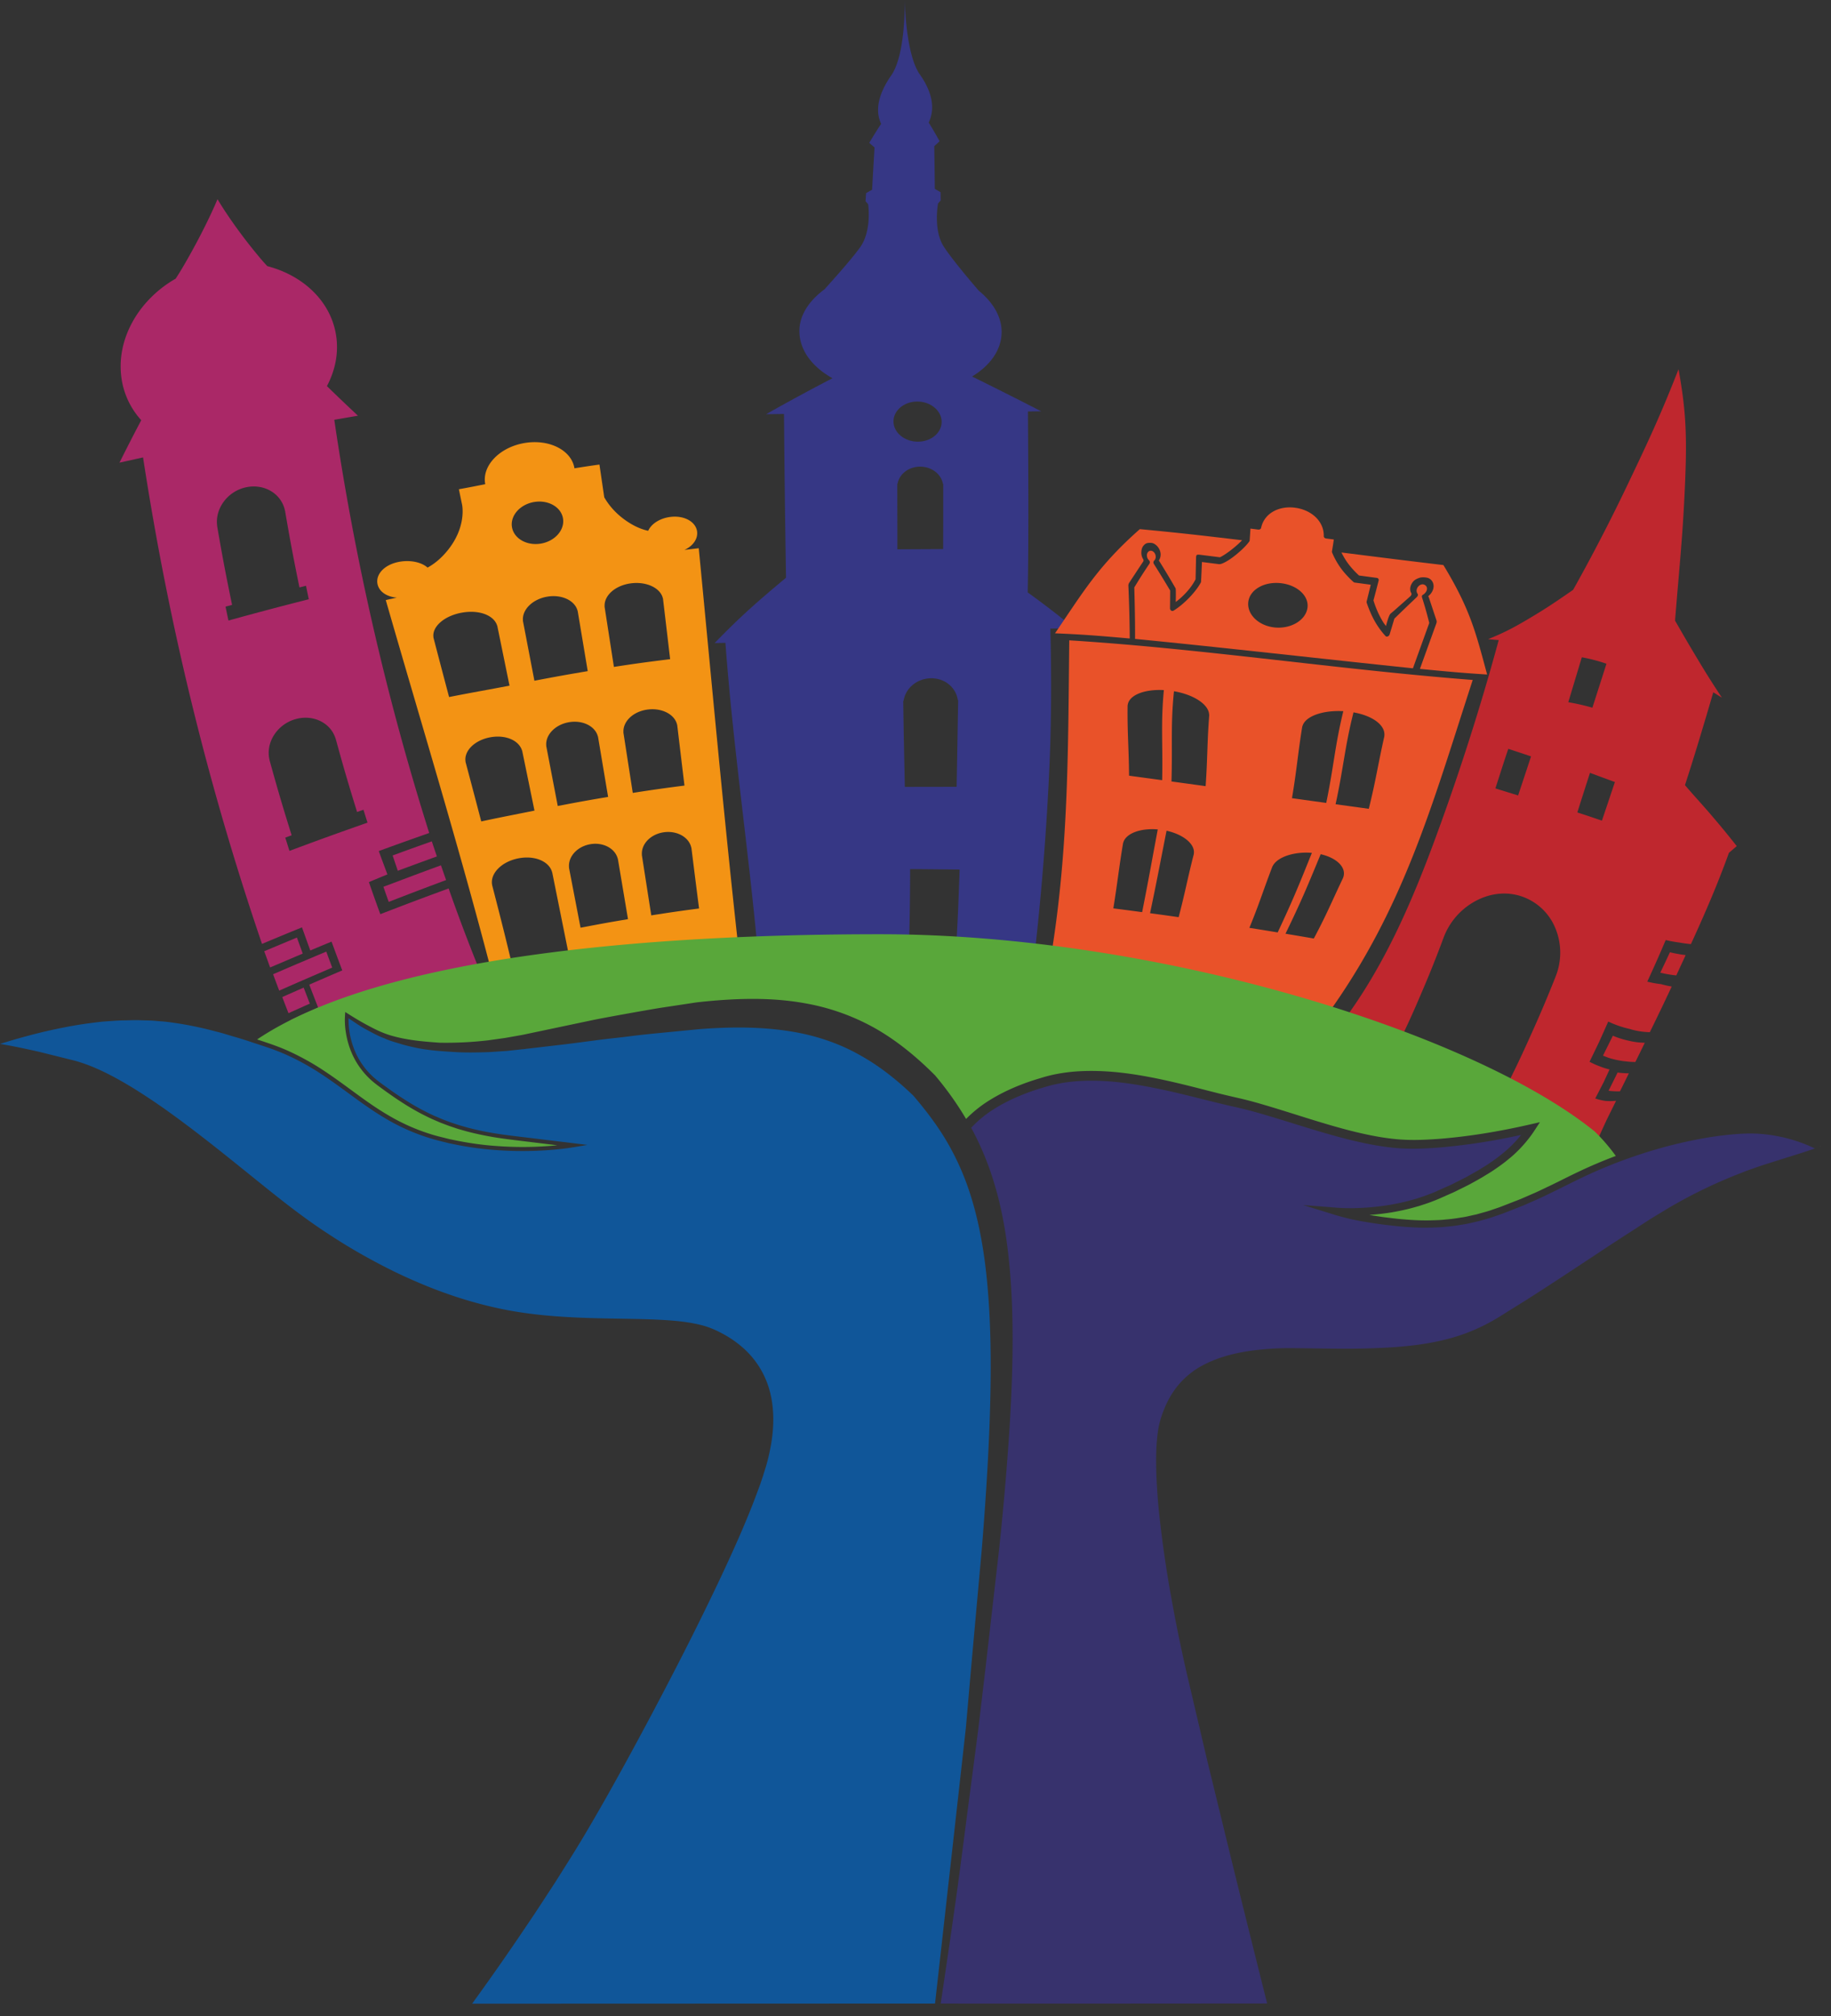 <svg viewBox="0 0 119 131" xmlns="http://www.w3.org/2000/svg" fill-rule="evenodd" clip-rule="evenodd" stroke-linejoin="round" stroke-miterlimit="2"><rect x="0" y="0" width="119" height="131" fill="#333333" stroke="none"/><path d="M66.794 38.495a58.65 58.65 0 0 1 3.022 2.326c-.607.01-.916.016-1.55.024.075 3.04.07 6.092-.069 9.121-.175 3.829-.471 7.65-.89 11.46-2.093.013-3.115.01-5.157.014.106-1.862.147-2.87.217-4.939-1.284-.013-1.927-.02-3.216-.03a166.604 166.604 0 0 1-.075 4.983c-2.505.02-3.75.037-6.32.142v.044c-1.38.056-2.078.092-3.506.187-.612-6.698-1.609-13.346-2.103-20.056l-.704.013c1.71-1.751 2.666-2.594 4.642-4.245a1258.18 1258.18 0 0 1-.132-10.64l-1.164.016a132.901 132.901 0 0 1 4.315-2.338c-1.32-.737-2.132-1.812-2.15-3.031-.016-1.042.619-1.998 1.63-2.746.845-.932 1.917-2.154 2.341-2.767.748-1.084.496-2.766.496-2.766l-.167-.192.033-.524.391-.225.159-2.744-.343-.3s.428-.724.773-1.235c-.342-.727-.313-1.752.656-3.147.896-1.288.884-4.426.877-4.9.01.473.114 3.607.983 4.838.94 1.333.932 2.376.575 3.128.32.497.709 1.214.709 1.214-.137.128-.208.19-.347.318.017 1.108.025 1.666.036 2.775l.374.217.008.532-.172.199s-.326 1.703.366 2.794c.405.637 1.467 1.935 2.289 2.882.435.354.79.752 1.044 1.178h.002c0 .002 0 .002-.002.003.274.46.426.948.432 1.457.013 1.16-.707 2.192-1.919 2.93a304.91 304.91 0 0 1 4.491 2.26l-.862.012c.024 3.92.057 7.84-.013 11.758zm-7.192-12.403c-.865.007-1.552.6-1.532 1.322.022.72.744 1.294 1.606 1.284.864-.01 1.542-.598 1.523-1.316-.02-.717-.734-1.296-1.597-1.29zm-1.286 5.336c.002 1.7.006 2.546.006 4.265 1.194-.006 1.792-.008 2.974-.015.008-1.709.007-2.552.006-4.24h-.02c-.112-.629-.725-1.111-1.472-1.116-.744-.004-1.363.475-1.474 1.107l-.02-.001zm3.857 19.698c.043-2.268.059-3.419.1-5.638l-.023.001c-.119-.822-.847-1.429-1.751-1.415-.904.014-1.65.643-1.774 1.464h-.023c.03 2.207.058 3.345.104 5.594 1.352-.004 2.028-.004 3.367-.006z" fill="#363785" fill-rule="nonzero"/><path d="M68.193 62.82c1.264-7.236 1.22-13.915 1.3-21.213 8.768.551 17.464 1.898 26.222 2.575-2.642 8.117-4.474 14.914-9.589 21.937-5.96-1.443-11.841-2.574-17.933-3.299zm18.609-10.562l2.158.296c.47-1.89.597-2.885 1.015-4.726h-.006c.093-.684-.729-1.316-2.003-1.54-.57 2.26-.64 3.555-1.164 5.97zm-3.255 8.413c.735.123 1.104.185 1.841.312.853-1.602 1.126-2.314 1.912-3.962h-.005c.236-.614-.367-1.268-1.462-1.516-.921 2.235-1.286 3.102-2.286 5.166zm.42-8.807l2.227.309c.5-2.411.56-3.705 1.111-5.962-1.323-.074-2.482.322-2.658.981h-.008c-.296 1.818-.354 2.8-.671 4.672h-.001zm-1.262 4.418c-.627 1.63-.838 2.385-1.506 4.007.736.117 1.104.176 1.84.298.97-2.067 1.326-2.936 2.222-5.17-1.163-.097-2.263.276-2.55.866l-.006-.001zm-6.569-5.504c.879.12 1.325.181 2.22.305.13-1.859.095-2.834.236-4.635l-.008-.001c-.015-.67-.994-1.31-2.285-1.532-.226 2.213-.088 3.486-.163 5.863zm-1.392 8.56c.745.1 1.117.152 1.858.257.44-1.673.57-2.485.992-4.12h-.006c.098-.61-.655-1.25-1.772-1.496-.438 2.208-.612 3.177-1.072 5.358v.001zm-1.46-13.514c-.023 1.779.08 2.741.095 4.579l2.152.291c.052-2.373-.099-3.644.11-5.853-1.292-.07-2.285.339-2.352.985l-.006-.001.001-.001zm-.926 13.2c.75.096 1.125.144 1.871.245.436-2.192.601-3.17 1.016-5.376-1.139-.096-2.089.268-2.244.867l-.006-.001c-.278 1.653-.357 2.528-.637 4.266v-.001zm15.967-21.629l1.159.155a.136.136 0 0 1 .117.172c-.13.512-.198.771-.338 1.291.046.142.19.612.45 1.095.172.316.233.404.365.57 0 0 .164-.679.296-.804l.211-.178s.946-.836 1.086-.962c.036-.044.113-.126.023-.244-.095-.218-.023-.448.084-.614.12-.187.283-.262.448-.323.165-.059.381-.046.525-.014.309.068.499.398.39.75a.866.866 0 0 1-.246.385c-.115.104-.057.08-.04.121l.513 1.543a.347.347 0 0 1-.023.183l-1.062 2.942c1.926.188 2.825.268 4.368.366-.74-2.746-1.1-4.243-2.842-7.113-2.452-.29-3.832-.466-6.627-.817.092.183.224.427.393.663.283.396.642.735.751.833h-.001z" fill="#e95229" fill-rule="nonzero"/><path d="M81.198 35.177a.185.185 0 0 0 .02-.06c.022-.314.032-.47.051-.771l.507.065s0-.001 0 0c.092.01.172-.04.187-.112.186-.907 1.099-1.437 2.17-1.313l.021.004c1.086.136 1.904.892 1.88 1.851-.002.071.061.136.147.148l.507.067c-.046.305-.07.46-.122.774a.124.124 0 0 0 .01.071c.007.02.21.529.57 1.021.357.492.807.883.825.899a.141.141 0 0 0 .078.034l1.039.139c-.104.431-.158.648-.266 1.085a.129.129 0 0 0 .001.08c.008.025.199.626.524 1.203.325.578.689.953.704.969.034.034.09.043.146.02a.209.209 0 0 0 .117-.128c.123-.406.185-.61.306-1.017l.003-.01c.56-.543.841-.813 1.403-1.347.063-.058.153-.136.121-.242a.369.369 0 0 1-.078-.271.457.457 0 0 1 .182-.296c.065-.045.172-.089.267-.064.15.038.296.189.187.432a.6.6 0 0 1-.233.243c-.074.046-.069.119-.045.188.206.657.298.987.464 1.64l-.002.003c-.423 1.185-.646 1.785-1.059 2.944-6.02-.626-12.035-1.32-18.06-1.911.002-1.274-.014-1.975-.05-3.345.38-.625.577-.936.985-1.543a.18.18 0 0 0-.032-.224.432.432 0 0 1-.133-.304.331.331 0 0 1 .088-.247.226.226 0 0 1 .186-.065c.16.017.296.192.299.384a.342.342 0 0 1-.103.258c-.054.05-.062.141-.02.212.433.687.646 1.036 1.062 1.732 0 .011-.003.022-.001.034l-.01 1.119a.178.178 0 0 0 .071.146.14.14 0 0 0 .149.012c.017-.01.438-.25.963-.78.526-.528.754-.94.765-.958.012-.021.067-.107.068-.133.028-.523.038-.784.06-1.295l1.11.14a.543.543 0 0 0 .15-.021c.016-.007.36-.104.978-.612.622-.51.835-.836.843-.849v.001zm-.069 3.935c-.095.802.658 1.54 1.687 1.656 1.03.116 1.994-.424 2.149-1.21.156-.788-.607-1.53-1.699-1.661-1.09-.13-2.042.414-2.137 1.215z" fill="#e95229" fill-rule="nonzero"/><path d="M73.337 38.09c0-.001-.018-.105.045-.212 0 0 .857-1.306.906-1.373a.148.148 0 0 0 .016-.159.764.764 0 0 1-.124-.481c.008-.189.058-.331.172-.447.107-.107.198-.157.464-.143.284.015.61.368.616.743a.702.702 0 0 1-.115.4c.444.714.663 1.08 1.086 1.808.033.054.01.89.01.89a4.66 4.66 0 0 0 .629-.562c.414-.43.599-.802.66-.909.015-.578.02-.866.032-1.428.001-.046.013-.125.045-.153.03-.027.132-.024.175-.02.53.065.797.1 1.333.167.104-.048.434-.227.909-.622a5.97 5.97 0 0 0 .53-.485c-2.777-.33-4.16-.487-6.645-.722-2.728 2.405-3.71 4.13-5.514 6.769 1.702.07 2.71.147 4.858.337a96.262 96.262 0 0 0-.088-3.398z" fill="#e95229" fill-rule="nonzero"/><path d="M45.307 34.563c.048.472-.284.922-.821 1.168l.927-.108c.824 8.528 1.595 17.057 2.534 25.572-3.617.469-7.221 1.04-10.806 1.71-.5-2.487-.75-3.731-1.252-6.219h-.003c-.185-.718-1.145-1.13-2.23-.905-1.084.224-1.817.997-1.67 1.727h-.003c.64 2.474.95 3.71 1.533 6.182-.542.126-.81.188-1.35.319-2.153-8.402-4.698-16.685-7.094-25.017.277-.064.421-.096.718-.159-.633-.054-1.112-.362-1.241-.825-.176-.627.372-1.302 1.367-1.497.739-.145 1.483.019 1.872.37.401-.219.869-.573 1.325-1.144 1.233-1.54.917-2.946.917-2.946l-.207-1.001c.747-.134 1.063-.2 1.714-.329-.23-1.17.896-2.38 2.518-2.669 1.623-.29 3.093.459 3.279 1.637.63-.1.952-.15 1.624-.244l.313 2.128c.259.45.668.977 1.319 1.45.597.434 1.12.638 1.537.727.198-.452.766-.823 1.455-.903.913-.108 1.662.333 1.726.976h-.001zm-10.57 18.11c-.32-1.561-.48-2.342-.802-3.903l-.006.002c-.2-.666-1.08-1.052-2.088-.86-1.007.192-1.697.891-1.583 1.579h-.006c.412 1.554.619 2.33 1.025 3.883 1.39-.296 2.138-.435 3.46-.702v.001zm-1.623-8.121l-.798-3.903-.006.001c-.205-.664-1.155-1.043-2.293-.84-1.137.202-1.947.91-1.845 1.598h-.007c.405 1.554.61 2.33 1.022 3.884 1.59-.313 2.474-.46 3.927-.74zm1.581-11.93c-.923.166-1.556.91-1.417 1.652.14.742.987 1.205 1.894 1.044.906-.162 1.542-.89 1.418-1.634-.124-.745-.974-1.226-1.895-1.061v-.001zm6.12 27.103l-.66-3.927-.006.001c-.17-.673-.956-1.094-1.803-.941-.849.154-1.438.824-1.361 1.515h-.007l.753 3.909c1.232-.238 1.85-.35 3.085-.557h-.001zm-1.293-7.945l-.659-3.926c-.002.002-.004.002-.005.002-.173-.672-.999-1.088-1.898-.925-.898.162-1.527.84-1.456 1.53l-.005.001.751 3.91c1.306-.252 1.96-.37 3.272-.591v-.001zm-1.324-8.17l-.656-3.928-.006.001c-.177-.67-1.044-1.08-1.994-.909-.95.171-1.621.857-1.553 1.548l-.007.001.75 3.91c1.383-.265 2.077-.39 3.466-.624v.001zm6.737 11.472l-.005.002c-.142-.678-.923-1.128-1.79-1.005-.865.125-1.474.773-1.422 1.465l-.005.001.614 3.934c1.233-.194 1.858-.284 3.107-.448-.204-1.58-.302-2.37-.499-3.949zm-.45-4.036c-.19-1.579-.285-2.37-.473-3.948h-.005c-.145-.676-.99-1.12-1.933-.991-.943.13-1.601.786-1.554 1.48h-.006l.611 3.935a99.803 99.803 0 0 1 3.36-.476zm-.931-8.215l-.467-3.95c-.002.002-.003.002-.005.002-.15-.676-1.066-1.115-2.09-.977-1.025.139-1.738.801-1.696 1.492l-.007.002.61 3.935c1.404-.218 2.173-.32 3.655-.504z" fill="#f39314" fill-rule="nonzero"/><path d="M104.607 69.492v-.001.001zm0 0c-.155.334-.23.5-.384.83-.22.426-.328.638-.545 1.055.26.083.393.117.673.16.264.014.398.012.681-.01l-.617 1.25a164.32 164.32 0 0 0-1.043 2.306c-1.25-.273-1.605-.811-2.296-2.038-.79-.101-1.15-.21-1.883-.442l.017-.03a.181.181 0 0 1 .018-.027c-.32-.267-.477-.408-.798-.684a19.531 19.531 0 0 0-.82-.684 75.688 75.688 0 0 0 1.864-3.887 82.007 82.007 0 0 0 1.626-3.83h-.001l.01-.024a4.16 4.16 0 0 0-.086-3.27 3.62 3.62 0 0 0-2.365-1.992c-1.033-.266-2.046-.05-2.904.452a4.478 4.478 0 0 0-1.933 2.3l-.018.048v-.001a71.47 71.47 0 0 1-1.476 3.675 59.756 59.756 0 0 1-1.718 3.716c-.58-.281-.865-.447-1.471-.9-.608-.453-.919-.726-1.61-1.434 2.584-3.557 4.335-7.682 5.81-11.7a154.358 154.358 0 0 0 4.067-12.741c-.135-.01-.204-.014-.342-.026-.136-.012-.206-.018-.345-.033 1.124-.46 1.678-.756 2.782-1.414 1.1-.657 1.647-1.036 2.742-1.793a118.889 118.889 0 0 0 3.765-7.31c1.416-2.96 2.085-4.48 3.084-7.021.488 2.722.565 4.329.411 7.712-.154 3.384-.367 5.209-.637 8.622.569.989.868 1.51 1.48 2.525.5.839 1.021 1.664 1.563 2.476-.112-.067-.17-.101-.28-.17l-.28-.171a270.273 270.273 0 0 1-.912 3.069c-.299.991-.608 1.978-.927 2.963.75.871 1.141 1.275 1.82 2.074.68.798.99 1.187 1.545 1.883-.098.086-.147.13-.249.217-.1.088-.153.131-.257.22a62.173 62.173 0 0 1-1.166 2.976 99.673 99.673 0 0 1-1.306 2.956 7.939 7.939 0 0 1-.752-.101 9.867 9.867 0 0 1-.887-.16c-.226.529-.34.794-.573 1.324-.206.461-.414.921-.625 1.379.356.083.536.117.899.162.274.075.413.106.69.153-.464.994-.939 1.983-1.423 2.968a4.946 4.946 0 0 1-1.339-.218 6.45 6.45 0 0 1-1.364-.475c-.235.53-.352.795-.59 1.321-.249.52-.374.779-.626 1.293.284.146.43.211.728.322.224.082.338.119.572.178l.001.001zM99.504 49.15c-.59-.202-.888-.298-1.478-.492-.346 1.03-.507 1.551-.837 2.57.59.188.885.275 1.477.458.33-1.002.503-1.506.838-2.536zm3.989-3.166c.355-1.113.542-1.687.914-2.856-.522-.18-1.058-.32-1.601-.42l-.88 2.92c.62.112.934.179 1.567.356zm1.462 4.832c-.54-.197-1.08-.397-1.619-.598-.277.857-.551 1.714-.822 2.573.604.194.93.304 1.597.534.337-.996.505-1.497.844-2.51v.001z" fill="#bf272e" fill-rule="nonzero"/><path d="M105.131 69.69c-.235.478-.355.716-.588 1.185a4.6 4.6 0 0 0 .742.036c.116-.23.172-.346.289-.58.114-.234.173-.351.288-.59-.158 0-.237-.004-.389-.015a3.924 3.924 0 0 1-.342-.036zm2.775-6.488c.342.084.69.144 1.04.178.122-.265.183-.396.303-.66.124-.265.185-.396.304-.66a7.292 7.292 0 0 1-.51-.077 6.814 6.814 0 0 1-.511-.107c-.124.264-.187.397-.31.663l-.316.663zm-3.726 5.39c.188.078.282.114.475.177a4.9 4.9 0 0 0 .499.12c.219.044.33.06.557.082.225.026.34.033.575.033l.306-.62.307-.629a4.674 4.674 0 0 1-1.072-.138 5.53 5.53 0 0 1-1.004-.319l-.322.65-.32.644h-.001z" fill="#bf272e" fill-rule="nonzero"/><path d="M18.147 64.368a289.215 289.215 0 0 1 3.445-1.495 159.59 159.59 0 0 1-.387-1.04c-.397.167-.595.25-.992.419-.988.415-1.48.627-2.464 1.053.157.425.237.639.397 1.063h.001zm.603 1.467c.554-.25.832-.373 1.386-.622l-.4-1.04c-.557.244-.835.367-1.391.613.16.421.241.63.405 1.049zm9.314-11.167c-1.02.363-1.53.546-2.547.918l.337.996c.845-.315 1.692-.626 2.541-.933a125.7 125.7 0 0 1-.331-.981zm-3.146 2.953c.137.394.207.59.346.982 1.49-.578 2.236-.862 3.73-1.419-.136-.382-.201-.574-.336-.957a232.65 232.65 0 0 0-2.81 1.046l-.93.348z" fill="#aa2867" fill-rule="nonzero"/><path d="M23.975 57.316c.291.837.439 1.254.742 2.085 1.772-.682 2.66-1.017 4.44-1.671.725 2.065 1.506 4.11 2.342 6.132a253.34 253.34 0 0 0-5.288 2.292c-1.307-.351-2.61-.717-3.908-1.098-.438 1.334-.65 2.005-1.06 3.36l-.832.39-.615-.25a131.84 131.84 0 0 1-.918-2.276c.719-.328 1.078-.49 1.797-.812-.232-.594-.347-.89-.575-1.488.857-.373 1.286-.56 2.145-.926a143.64 143.64 0 0 1-.697-1.87c-.552.228-.829.344-1.382.575-.217-.6-.325-.9-.54-1.501-1.04.424-1.56.64-2.598 1.074-3.53-10.354-6.07-20.794-7.73-31.609-.613.134-.92.203-1.533.34.557-1.113.84-1.666 1.414-2.76a5.11 5.11 0 0 1-1.307-2.92c-.267-2.49 1.22-4.948 3.545-6.276.177-.272.346-.545.504-.815 1.47-2.517 2.215-4.35 2.215-4.35s.982 1.702 2.768 3.824c.15.18.308.355.469.527 2.468.646 4.273 2.453 4.504 4.764.106 1.053-.13 2.085-.63 3.031.802.78 1.206 1.164 2.017 1.925-.615.103-.922.157-1.538.265a172.413 172.413 0 0 0 6.17 26.848c-1.096.384-2.189.775-3.28 1.174.223.608.335.912.563 1.517-.482.198-.722.298-1.204.499zm-9.317-17.897c.075.36.112.54.189.901 2.087-.572 3.13-.85 5.222-1.382-.073-.349-.11-.525-.18-.875l-.427.106c-.406-1.982-.594-2.98-.938-4.99h-.004c-.223-1.09-1.336-1.773-2.534-1.515-1.198.26-2.028 1.385-1.87 2.52l-.003.002.011.063v.003c.352 2.033.545 3.045.959 5.052l-.425.115zm4.154 15.87c2.025-.754 3.04-1.121 5.073-1.835-.106-.334-.158-.502-.262-.837l-.415.144c-.588-1.894-.867-2.85-1.396-4.774h-.004c-.323-1.04-1.495-1.603-2.664-1.24-1.169.364-1.89 1.537-1.627 2.627l-.003.001.016.06v.003c.54 1.95.826 2.919 1.425 4.837l-.414.15c.107.346.162.519.271.863v.001z" fill="#aa2867" fill-rule="nonzero"/><path d="M17.173 61.808c.152.422.229.634.383 1.055.847-.364 1.27-.545 2.119-.902-.153-.415-.228-.623-.378-1.041-.85.352-1.276.53-2.124.888z" fill="#aa2867" fill-rule="nonzero"/><path d="M21.09 69.598c.7.462 1.37.962 2.043 1.454.672.492 1.349.972 2.062 1.39.71.423 1.457.781 2.233 1.062.383.136.785.268 1.184.363l.601.151.61.124c.813.154 1.635.271 2.462.324 1.31.097 2.626.081 3.934-.048l-1.282-.156c-.77-.098-1.539-.18-2.313-.29a18.775 18.775 0 0 1-1.154-.196 17.84 17.84 0 0 1-1.143-.263l-.564-.16-.557-.187-.55-.206-.54-.231a15.473 15.473 0 0 1-2.051-1.136c-.33-.21-.648-.434-.966-.66-.314-.23-.633-.449-.935-.712a5.075 5.075 0 0 1-1.36-1.932 5.63 5.63 0 0 1-.317-1.146 5.055 5.055 0 0 1-.063-1.191l.014-.195.17.108c.436.28.879.544 1.341.787.464.25.92.47 1.415.62.986.298 2.03.397 3.067.471.054.005.107.006.162.01a23.641 23.641 0 0 0 3.125-.154l1.11-.155 1.12-.198 4.482-.944c.746-.16 3.78-.703 4.533-.82l2.292-.347a36.65 36.65 0 0 1 2.34-.195c1.57-.077 3.176-.035 4.773.26a14.3 14.3 0 0 1 4.59 1.662c1.419.82 2.666 1.867 3.786 2.986l.034.033.022.029c.73.868 1.4 1.805 1.987 2.797a8.164 8.164 0 0 1 1.547-1.23c.88-.544 1.819-.95 2.795-1.272.241-.078.478-.146.718-.22.256-.073.502-.135.757-.185a11.249 11.249 0 0 1 1.529-.192c2.052-.113 4.068.235 6.024.681.98.224 1.948.48 2.914.723.484.123.959.232 1.45.345.495.113.984.243 1.466.385 1.931.56 3.812 1.223 5.732 1.715.958.244 1.93.45 2.895.55.973.106 1.957.064 2.945-.008 1.969-.158 3.941-.491 5.868-.932l.655-.149-.362.553c-.175.27-.357.505-.554.742a7.74 7.74 0 0 1-.632.674l-.162.153-.176.154-.355.29c-.24.186-.486.364-.738.532-.249.173-.512.321-.767.48-.26.154-.525.296-.788.442-.266.141-.54.27-.81.405-.27.142-.542.248-.814.373-.267.118-.546.245-.832.35-.282.114-.573.201-.86.296-.292.08-.581.17-.877.232-.295.072-.592.125-.888.18-.488.08-.98.134-1.473.17.308.054.617.097.927.143.338.039.684.088 1.016.118.674.064 1.349.105 2.023.09.337-.01.674-.016 1.009-.056.336-.023.669-.073 1.001-.129.333-.042.659-.136.988-.2.323-.098.642-.17.968-.285l.486-.166c.15-.053.315-.12.472-.18l.952-.372.935-.406c.31-.138.615-.292.924-.435.617-.295 1.223-.61 1.847-.905a30.667 30.667 0 0 1 2.471-1.05c-.665-.929-1.37-1.59-1.37-1.59-7.872-6.378-28.283-12.817-46.446-12.817-15.059 0-32.421 1.418-40.487 6.837.733.24 1.48.485 2.185.82.762.356 1.496.769 2.195 1.237z" fill="#59a73a" fill-rule="nonzero"/><path d="M65.471 81.014c.17 1.325.262 2.65.307 3.971.088 2.642-.01 5.269-.171 7.884a192.817 192.817 0 0 1-.675 7.815l-.89 7.778-.46 3.884-.506 3.88c-.346 2.585-.66 5.173-1.031 7.755-.282 2.014-.61 4.194-.905 6.204 2.871.014 21.214-.004 21.214-.004-.876-3.498-1.75-6.994-2.604-10.495l-1.286-5.275-1.241-5.284a101.48 101.48 0 0 1-1.099-5.318 75.028 75.028 0 0 1-.779-5.378 39.077 39.077 0 0 1-.194-2.713c-.023-.909-.024-1.82.109-2.729.065-.456.194-.903.363-1.329a6.15 6.15 0 0 1 .63-1.226 5.32 5.32 0 0 1 2.07-1.798c.824-.416 1.718-.658 2.617-.813a18.13 18.13 0 0 1 2.723-.224c1.817.004 3.618.073 5.423.011 1.801-.057 3.61-.2 5.33-.697a11.926 11.926 0 0 0 2.469-1.025c.392-.212.77-.457 1.154-.698l1.152-.717c1.528-.97 3.029-1.968 4.541-2.964.753-.502 1.51-.998 2.273-1.486l1.14-.738c.387-.247.774-.473 1.16-.71a32.011 32.011 0 0 1 4.908-2.38c.422-.171.855-.31 1.283-.464l1.299-.411 1.292-.405.64-.212.226-.08a10.021 10.021 0 0 0-3.46-.94c-.669-.059-1.337-.026-2.017.039-.671.064-1.347.16-2.013.287-1.337.25-2.658.594-3.947 1.024a30.864 30.864 0 0 0-3.783 1.527c-.615.291-1.223.612-1.843.907-.311.148-.618.305-.933.444l-.948.416-.962.38c-.163.062-.315.125-.487.186l-.486.167c-.32.115-.668.199-1.002.297-.342.07-.679.167-1.024.213-.345.059-.69.112-1.036.137-.347.042-.695.05-1.043.06-.696.019-1.39-.022-2.08-.085-.35-.032-.683-.077-1.026-.115-.341-.05-.687-.095-1.027-.155a15.577 15.577 0 0 1-2.043-.461l-2.102-.65 2.205.174c.28.022.577.029.867.03a15.979 15.979 0 0 0 2.62-.225c.286-.054.573-.105.857-.176.285-.06.563-.148.844-.225.276-.092.555-.178.824-.289l.203-.077.097-.039.101-.045.407-.182c.27-.123.55-.234.806-.37.26-.133.524-.259.781-.396l.767-.433c.245-.156.502-.3.739-.468.243-.161.476-.333.706-.512l.334-.275.158-.14.163-.152c.207-.199.402-.409.585-.63.034-.04.067-.085.1-.128-1.731.387-3.485.66-5.252.816-1.003.079-2.024.125-3.04.02-1.021-.103-2.01-.31-2.988-.556-1.953-.492-3.848-1.152-5.754-1.697a25.12 25.12 0 0 0-1.434-.37c-.49-.108-.979-.223-1.466-.344-.972-.24-1.935-.49-2.904-.708-1.933-.43-3.899-.772-5.846-.661-.485.03-.968.088-1.44.183a8.892 8.892 0 0 0-.699.17c-.237.072-.481.142-.714.22-.918.303-1.827.695-2.646 1.203a7.412 7.412 0 0 0-1.552 1.26 19.111 19.111 0 0 1 1.547 3.781c.386 1.302.635 2.63.805 3.954h-.001z" fill="#37326d" fill-rule="nonzero"/><path d="M118.31 74.485l-.007.004h-.003c.01-.024.01-.016.01-.004z" fill="#fefefe" fill-rule="nonzero"/><path d="M22.652 66.171a5.344 5.344 0 0 0 .374 2.027 4.799 4.799 0 0 0 1.299 1.84c.282.247.604.468.918.695.314.224.63.445.956.652.644.423 1.319.796 2.02 1.116l.53.226.54.203.549.181.554.159c.746.195 1.504.344 2.268.448.764.108 1.538.19 2.308.287l2.312.28.9.11-.892.148c-.836.138-1.67.203-2.508.234-.838.03-1.678.014-2.514-.046a20.727 20.727 0 0 1-2.494-.326l-.617-.126-.611-.153a13.168 13.168 0 0 1-3.487-1.449c-.725-.427-1.41-.912-2.084-1.403-.675-.493-1.342-.99-2.035-1.446-.69-.457-1.41-.869-2.16-1.214-.748-.355-1.533-.603-2.329-.864-.395-.135-.791-.26-1.19-.375-.398-.114-.793-.247-1.197-.342-.8-.218-1.611-.393-2.429-.524-.409-.06-.818-.126-1.231-.149-.206-.016-.411-.04-.618-.048l-.621-.017c-.413-.021-.828.007-1.243.01-.407.013-.83.05-1.243.077-.82.091-1.641.203-2.456.368-.815.156-1.625.343-2.426.56-.404.109-.8.218-1.199.34-.197.062-.397.12-.596.18.855.139 1.69.324 2.53.51l1.552.387.78.195c.253.07.512.154.769.247 1.013.377 1.959.892 2.877 1.442a40.606 40.606 0 0 1 2.663 1.782c1.73 1.252 3.391 2.589 5.048 3.926 1.658 1.335 3.302 2.682 5.084 3.836a36.678 36.678 0 0 0 2.724 1.64c.93.51 1.877.986 2.85 1.406 1.938.854 3.963 1.516 6.043 1.917 2.08.398 4.207.504 6.33.548 1.064.024 2.13.03 3.196.07 1.065.048 2.141.108 3.193.382.263.069.52.162.772.27.241.107.489.234.722.365.47.27.911.59 1.307.963a5.705 5.705 0 0 1 1.616 2.78c.26 1.057.248 2.156.08 3.216a13.046 13.046 0 0 1-.354 1.573c-.158.508-.314 1.016-.506 1.517-.736 2.008-1.615 3.949-2.522 5.877a191.46 191.46 0 0 1-2.838 5.726 273.943 273.943 0 0 1-2.991 5.644c-1.02 1.869-2.06 3.73-3.156 5.555-.55.912-1.123 1.81-1.69 2.712-.586.889-1.157 1.788-1.759 2.668a170.327 170.327 0 0 1-3.637 5.212l30.086-.011c.035-.268 2.006-17.928 2.006-17.928l.34-3.894.7-7.78c.21-2.6.384-5.188.488-7.783.097-2.59.132-5.181-.015-7.748-.15-2.56-.473-5.114-1.243-7.494a16.901 16.901 0 0 0-1.513-3.39c-.62-1.054-1.365-2.03-2.172-2.974-1.045-1.005-2.17-1.903-3.396-2.59a12.354 12.354 0 0 0-1.919-.896 13.996 13.996 0 0 0-2.047-.58c-1.405-.28-2.867-.378-4.346-.36-.744.011-1.487.047-2.228.107l-2.251.218c-.76.075-1.522.146-2.269.246-.75.096-1.5.163-2.257.27-.758.095-1.51.202-2.272.288l-2.281.266-1.146.124-1.167.077c-.775.024-1.55.042-2.325-.011-.773-.047-1.567-.1-2.327-.252-.38-.081-.762-.166-1.131-.282-.327-.1-.711-.202-1.025-.355-.314-.108-.785-.36-1.17-.569-.404-.21-.762-.48-1.15-.724h-.001z" fill="#105699" fill-rule="nonzero"/></svg>